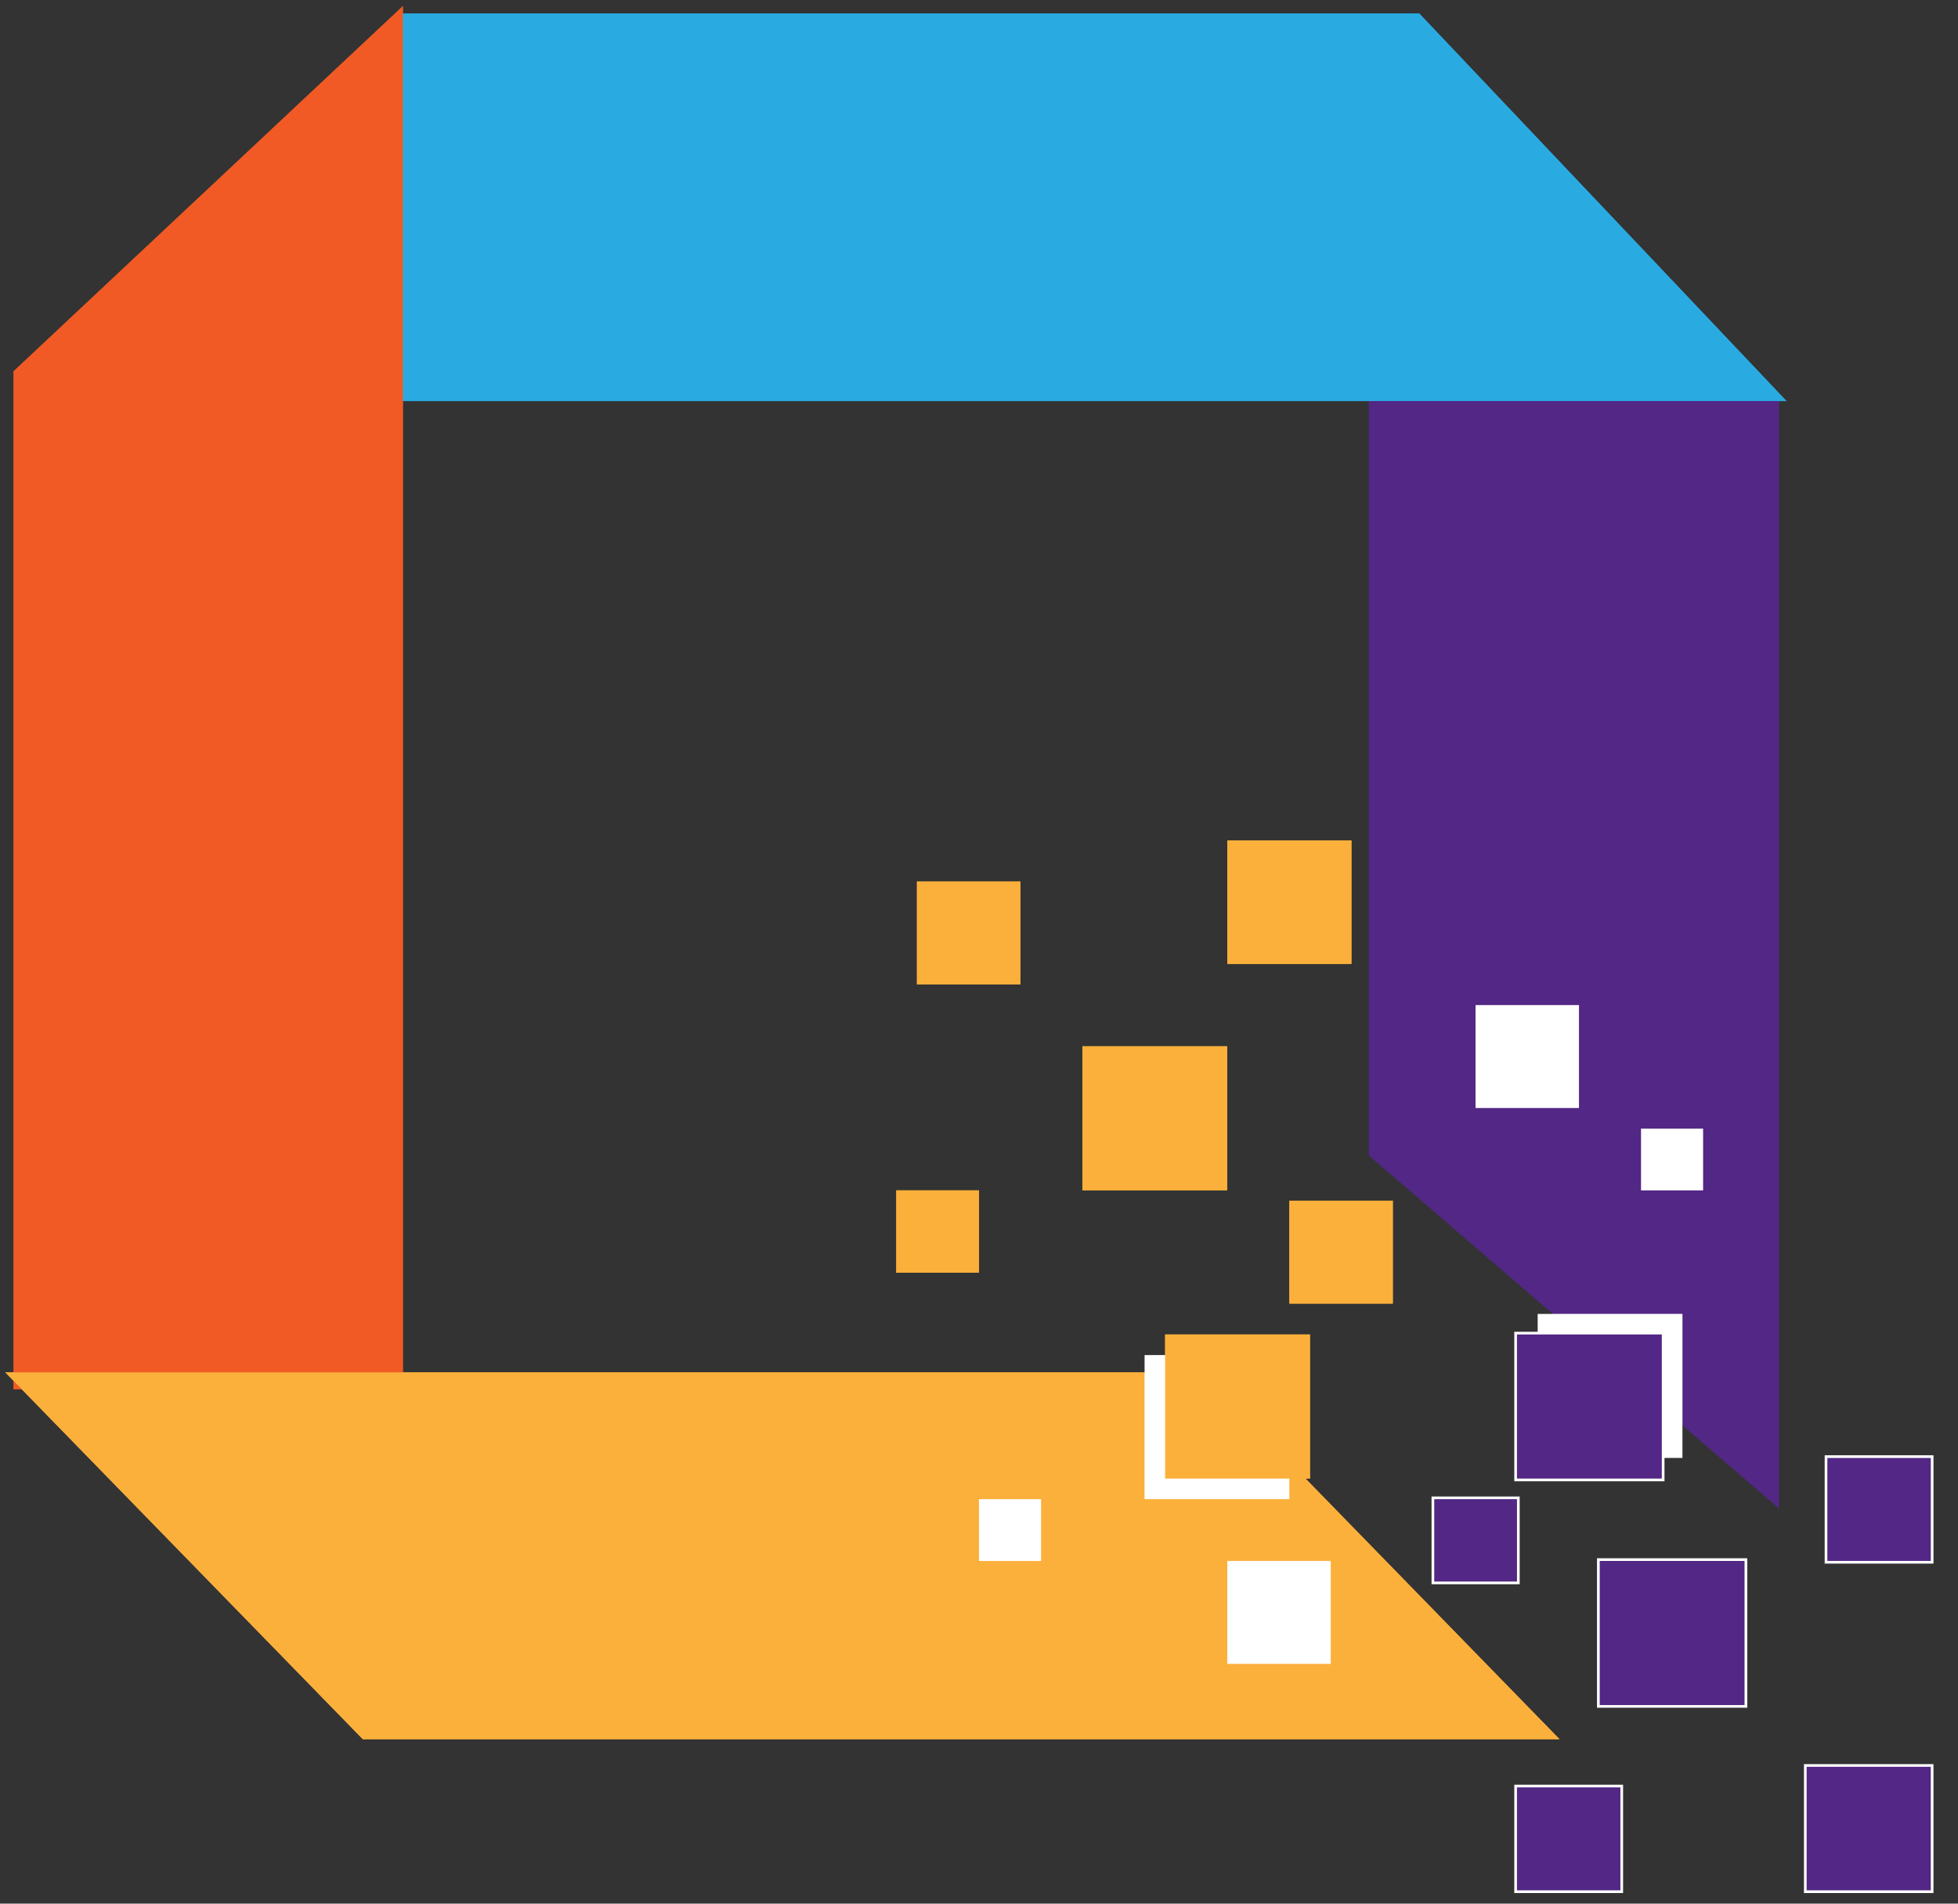 <svg width="72" height="70" viewBox="0 0 72 70" fill="none" xmlns="http://www.w3.org/2000/svg">
<rect x="0" y="0" width="72" height="70" fill="#333333" stroke="none"/>
<path d="M64.913 54.37V15.005H50.837V42.257L64.913 54.37Z" fill="#522785" stroke="#522785"/>
<path d="M15.075 14.248V1H51.977L64.531 14.248H15.075Z" fill="#29ABE2" stroke="#29ABE2"/>
<path d="M14.315 50.584H1L1 13.869L14.315 1.379L14.315 50.584Z" fill="#F15A24" stroke="#F15A24"/>
<path d="M13.554 63.454L1.38 50.963H43.988L56.162 63.454H13.554Z" fill="#FBB03B" stroke="#FBB03B"/>
<rect x="33.718" y="32.416" width="3.804" height="3.785" fill="#FBB03B"/>
<rect x="32.958" y="43.771" width="3.043" height="3.029" fill="#FBB03B"/>
<rect x="52.69" y="55.077" width="3.143" height="3.129" fill="#522785" stroke="black" stroke-width="0.1"/>
<rect x="60.344" y="41.5" width="2.283" height="2.272" fill="black"/>
<rect x="36" y="55.127" width="2.283" height="2.272" fill="black"/>
<rect x="47.413" y="44.15" width="3.804" height="3.785" fill="#FBB03B"/>
<rect x="54.259" y="36.958" width="3.804" height="3.785" fill="black"/>
<rect x="45.13" y="57.398" width="3.804" height="3.785" fill="black"/>
<rect x="67.146" y="53.562" width="3.904" height="3.885" fill="#522785" stroke="black" stroke-width="0.1"/>
<rect x="55.732" y="65.675" width="3.904" height="3.885" fill="#522785" stroke="black" stroke-width="0.1"/>
<rect x="45.13" y="30.902" width="4.565" height="4.542" fill="#FBB03B"/>
<rect x="66.384" y="64.918" width="4.665" height="4.642" fill="#522785" stroke="black" stroke-width="0.1"/>
<rect x="39.802" y="38.472" width="5.326" height="5.299" fill="#FBB03B"/>
<rect x="58.775" y="57.348" width="5.426" height="5.399" fill="#522785" stroke="black" stroke-width="0.1"/>
<rect x="42.087" y="49.827" width="5.326" height="5.299" fill="black"/>
<rect x="42.844" y="49.07" width="5.326" height="5.299" fill="#FBB03B"/>
<rect x="56.542" y="48.313" width="5.326" height="5.299" fill="black"/>
<rect x="55.732" y="49.02" width="5.426" height="5.399" fill="#522785" stroke="black" stroke-width="0.1"/>
<path d="M64.913 54.37V15.005H50.837V42.257L64.913 54.37Z" fill="#522785" stroke="#522785"/>
<path d="M15.075 14.248V1H51.977L64.531 14.248H15.075Z" fill="#29ABE2" stroke="#29ABE2"/>
<path d="M14.315 50.584H1L1 13.869L14.315 1.379L14.315 50.584Z" fill="#F15A24" stroke="#F15A24"/>
<path d="M13.554 63.454L1.38 50.963H43.988L56.162 63.454H13.554Z" fill="#FBB03B" stroke="#FBB03B"/>
<rect x="33.718" y="32.416" width="3.804" height="3.785" fill="#FBB03B"/>
<rect x="32.958" y="43.771" width="3.043" height="3.029" fill="#FBB03B"/>
<rect x="52.69" y="55.077" width="3.143" height="3.129" fill="#522785" stroke="white" stroke-width="0.1"/>
<rect x="60.344" y="41.5" width="2.283" height="2.272" fill="white"/>
<rect x="36" y="55.127" width="2.283" height="2.272" fill="white"/>
<rect x="47.413" y="44.15" width="3.804" height="3.785" fill="#FBB03B"/>
<rect x="54.259" y="36.958" width="3.804" height="3.785" fill="white"/>
<rect x="45.13" y="57.398" width="3.804" height="3.785" fill="white"/>
<rect x="67.146" y="53.562" width="3.904" height="3.885" fill="#522785" stroke="white" stroke-width="0.1"/>
<rect x="55.732" y="65.675" width="3.904" height="3.885" fill="#522785" stroke="white" stroke-width="0.1"/>
<rect x="45.13" y="30.902" width="4.565" height="4.542" fill="#FBB03B"/>
<rect x="66.384" y="64.918" width="4.665" height="4.642" fill="#522785" stroke="white" stroke-width="0.1"/>
<rect x="39.802" y="38.472" width="5.326" height="5.299" fill="#FBB03B"/>
<rect x="58.775" y="57.348" width="5.426" height="5.399" fill="#522785" stroke="white" stroke-width="0.1"/>
<rect x="42.087" y="49.827" width="5.326" height="5.299" fill="white"/>
<rect x="42.844" y="49.07" width="5.326" height="5.299" fill="#FBB03B"/>
<rect x="56.542" y="48.313" width="5.326" height="5.299" fill="white"/>
<rect x="55.732" y="49.02" width="5.426" height="5.399" fill="#522785" stroke="white" stroke-width="0.1"/>
</svg>
